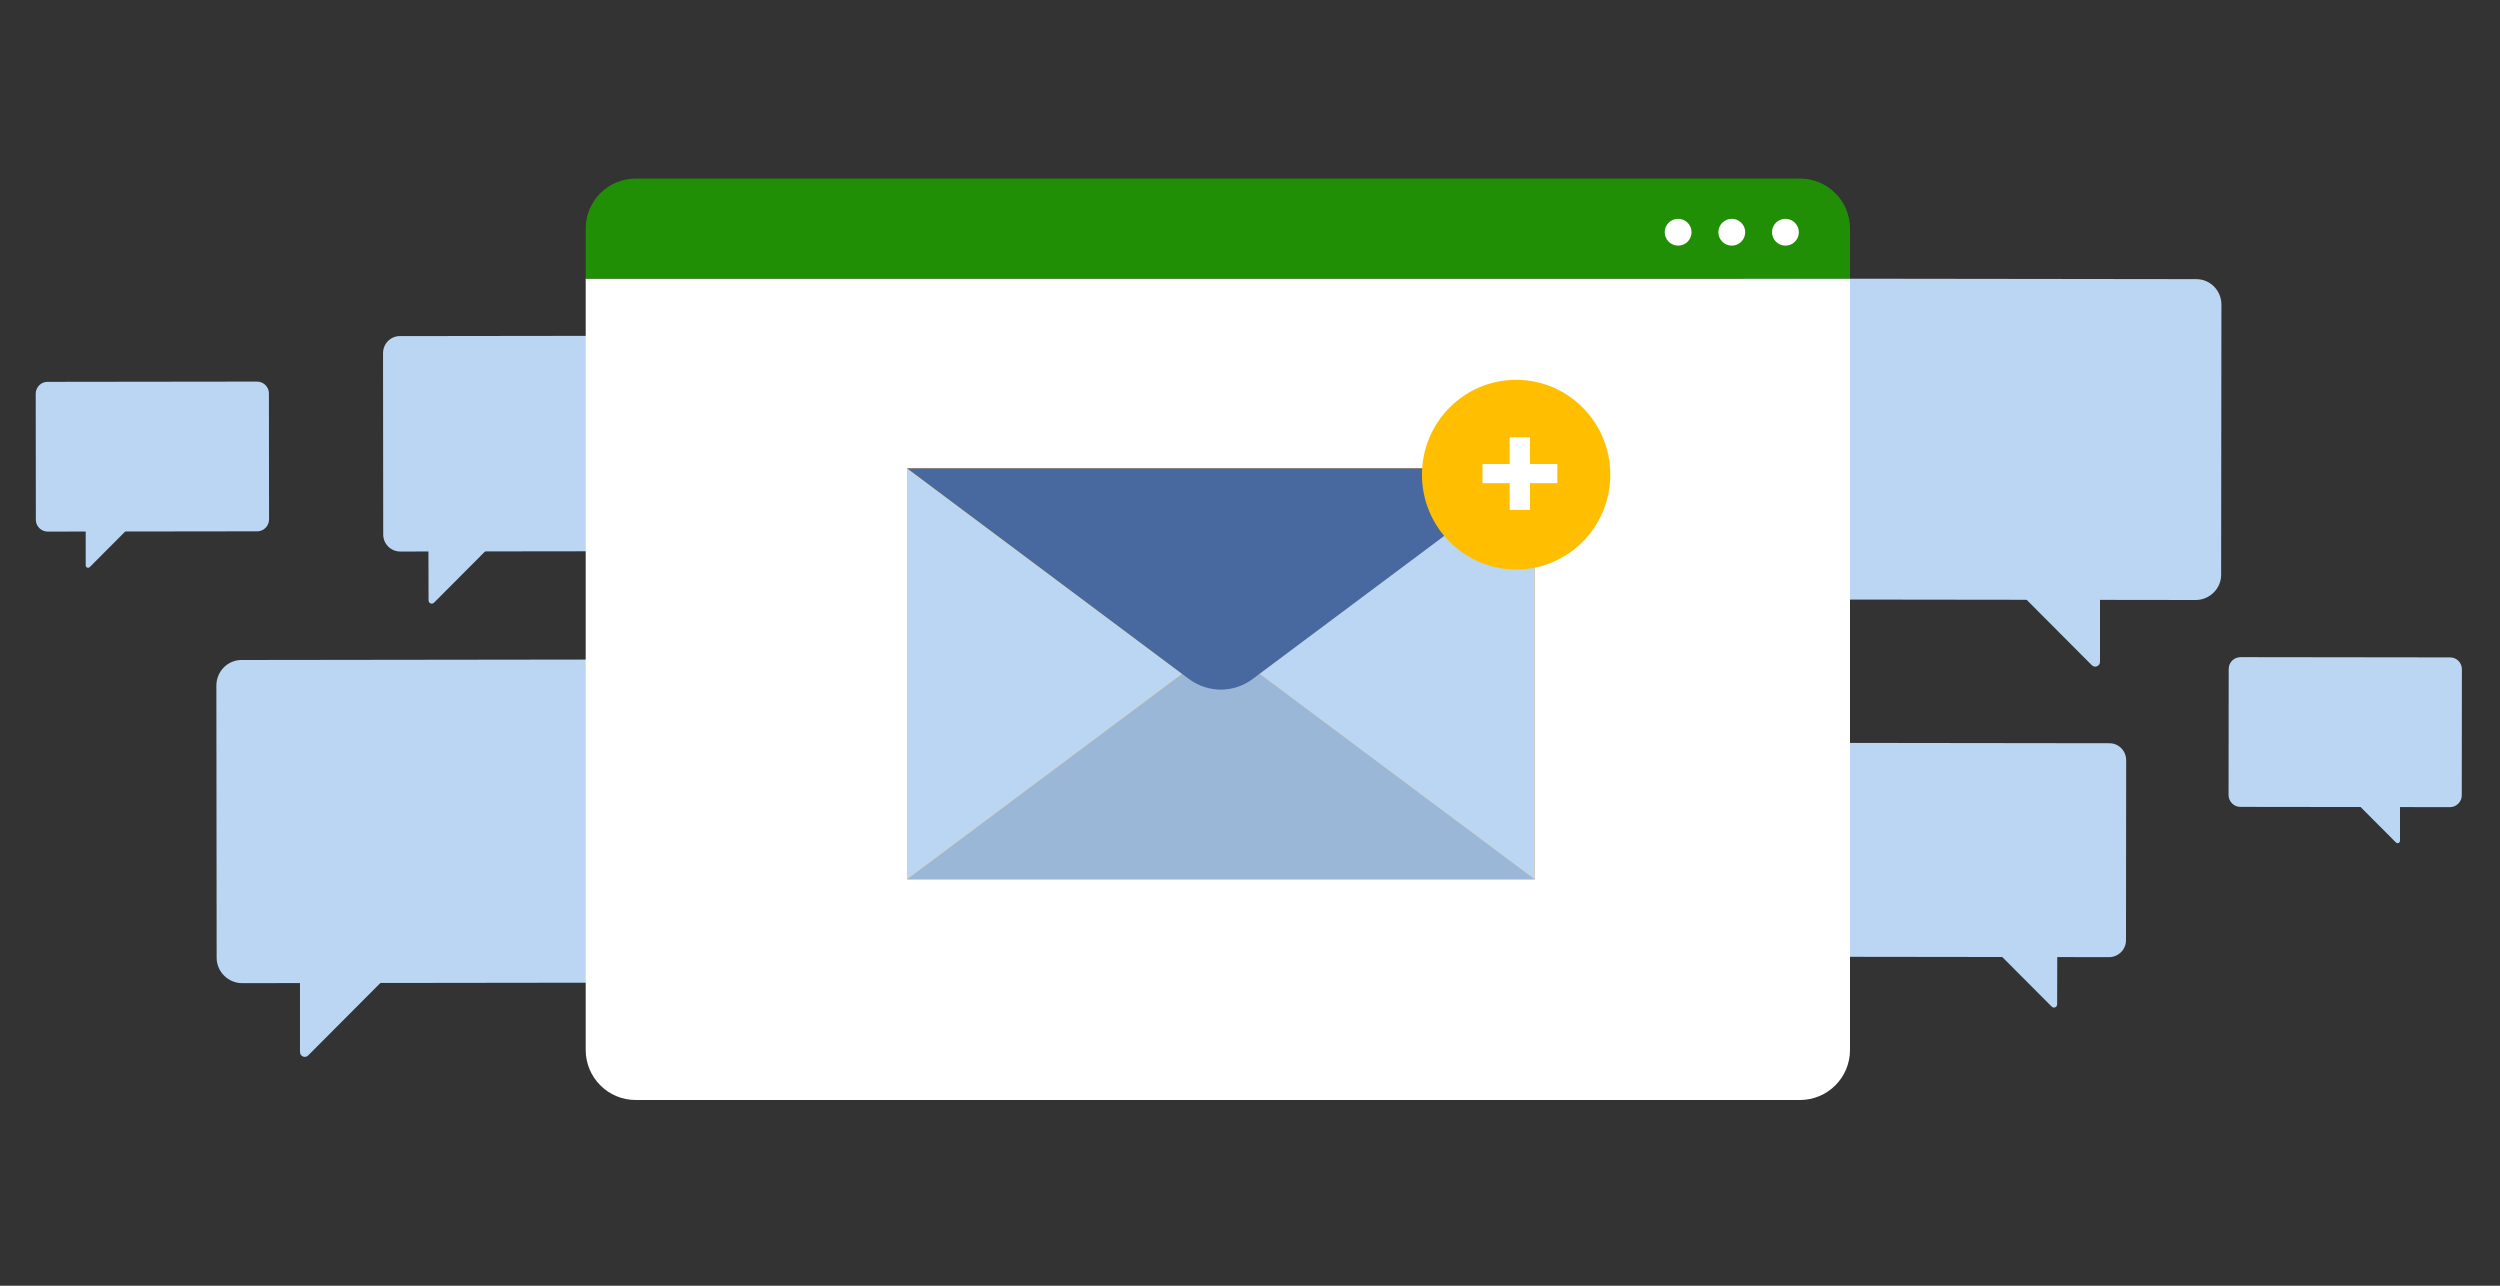<svg width="350" height="180" viewBox="0 0 350 180" fill="none" xmlns="http://www.w3.org/2000/svg">
<rect x="0" y="0" width="350" height="180" fill="#333333" stroke="none"/>
<path d="M33.807 92.4L96.697 92.32C98.633 92.32 100.252 93.918 100.252 95.874L100.292 133.967C100.292 135.923 98.712 137.56 96.776 137.56L33.887 137.64C31.951 137.64 30.331 136.043 30.331 134.087L30.292 95.994C30.292 93.997 31.872 92.4 33.807 92.4Z" fill="#BBD6F2"/>
<path d="M41.999 136.787V147.269C41.999 147.897 42.71 148.2 43.162 147.745L53.824 137.047C54.212 136.658 53.91 135.878 53.35 135.878L42.688 136.116C42.322 136.073 41.999 136.398 41.999 136.787Z" fill="#BBD6F2"/>
<path d="M59.98 76.898L59.999 84.045C59.999 84.463 60.473 84.666 60.774 84.362L67.882 77.231C68.141 76.971 67.94 76.451 67.566 76.451L60.439 76.451C60.195 76.422 59.98 76.638 59.98 76.898Z" fill="#BBD6F2"/>
<path d="M55.969 47.053L97.895 47C99.186 47 100.265 48.065 100.265 49.369L100.292 74.764C100.292 76.069 99.238 77.16 97.948 77.16L56.022 77.213C54.731 77.213 53.651 76.148 53.651 74.844L53.625 49.449C53.625 48.118 54.678 47.053 55.969 47.053Z" fill="#BBD6F2"/>
<g clip-path="url(#clip0_9268_5)">
<path d="M295.322 104.053L253.395 104C252.105 104 251.025 105.057 251.025 106.352L250.999 131.568C250.999 132.863 252.052 133.947 253.343 133.947L295.269 134C296.559 134 297.639 132.943 297.639 131.648L297.665 106.432C297.665 105.11 296.612 104.053 295.322 104.053Z" fill="#BBD6F2"/>
</g>
<path d="M288.019 133.45L288 140.597C288 141.015 287.526 141.217 287.225 140.914L280.116 133.782C279.858 133.522 280.059 133.003 280.432 133.003L287.559 133.003C287.804 132.974 288.019 133.19 288.019 133.45Z" fill="#BBD6F2"/>
<g clip-path="url(#clip1_9268_5)">
<path d="M307.483 39.079L244.594 39C242.658 39 241.038 40.586 241.038 42.529L240.999 80.352C240.999 82.295 242.579 83.921 244.515 83.921L307.404 84C309.34 84 310.959 82.414 310.959 80.471L310.999 42.648C310.999 40.665 309.419 39.079 307.483 39.079Z" fill="#BBD6F2"/>
</g>
<path d="M294 81.747V92.634C294 93.262 293.289 93.565 292.837 93.11L282.174 82.413C281.787 82.023 282.088 81.243 282.648 81.243L293.5 81.243C294 81.243 294 81.357 294 81.747Z" fill="#BBD6F2"/>
<g clip-path="url(#clip2_9268_5)">
<path d="M6.641 53.46L35.989 53.423C36.892 53.423 37.648 54.163 37.648 55.069L37.667 72.721C37.667 73.627 36.929 74.386 36.026 74.386L6.678 74.423C5.774 74.423 5.019 73.683 5.019 72.776L5 55.125C5 54.2 5.737 53.46 6.641 53.46Z" fill="#BBD6F2"/>
</g>
<path d="M11.999 73.809V79.139C11.999 79.454 12.354 79.605 12.58 79.378L17.911 74.029C18.105 73.834 17.954 73.444 17.674 73.444L12.349 73.444C12.166 73.422 11.999 73.614 11.999 73.809Z" fill="#BBD6F2"/>
<path d="M336 112.366V117.697C336 118.011 335.645 118.163 335.418 117.935L330.087 112.586C329.893 112.392 330.044 112.002 330.324 112.002L335.649 112.002C335.832 111.98 336 112.171 336 112.366Z" fill="#BBD6F2"/>
<g clip-path="url(#clip3_9268_5)">
<path d="M343.024 92.037L313.676 92C312.773 92 312.017 92.74 312.017 93.647L311.999 111.298C311.999 112.204 312.736 112.963 313.639 112.963L342.988 113C343.891 113 344.647 112.26 344.647 111.353L344.665 93.702C344.665 92.777 343.928 92.037 343.024 92.037Z" fill="#BBD6F2"/>
</g>
<path d="M81.999 39H258.999V147C258.999 150.866 255.865 154 251.999 154H88.999C85.132 154 81.999 150.866 81.999 147V39Z" fill="white"/>
<path d="M81.999 32C81.999 28.134 85.132 25 88.999 25H251.999C255.865 25 258.999 28.134 258.999 32V39H81.999V32Z" fill="#218F06"/>
<path d="M242.45 34.388C243.487 34.388 244.328 33.547 244.328 32.51C244.328 31.473 243.487 30.633 242.45 30.633C241.413 30.633 240.573 31.473 240.573 32.51C240.573 33.547 241.413 34.388 242.45 34.388Z" fill="white"/>
<path d="M249.958 34.388C250.995 34.388 251.836 33.547 251.836 32.51C251.836 31.473 250.995 30.633 249.958 30.633C248.921 30.633 248.081 31.473 248.081 32.51C248.081 33.547 248.921 34.388 249.958 34.388Z" fill="white"/>
<path d="M234.939 34.388C235.976 34.388 236.816 33.547 236.816 32.51C236.816 31.473 235.976 30.633 234.939 30.633C233.901 30.633 233.061 31.473 233.061 32.51C233.061 33.547 233.901 34.388 234.939 34.388Z" fill="white"/>
<path d="M214.86 65.565H126.999V123.104H214.86V65.565Z" fill="#FFA000"/>
<path d="M126.999 123.103L166.474 93.62C169.133 91.621 172.725 91.621 175.419 93.62L214.894 123.103H126.999Z" fill="#9BB7D8"/>
<path d="M214.861 65.565L175.386 93.621L214.861 123.104V65.565Z" fill="#BBD6F2"/>
<path d="M126.999 65.565L165.507 94.335L126.999 123.104V65.565Z" fill="#BBD6F2"/>
<path d="M214.86 65.565L175.384 95.049C172.725 97.047 169.133 97.047 166.439 95.049L126.999 65.565H214.86Z" fill="#4868A0"/>
<path d="M212.258 79.729C219.539 79.729 225.442 73.784 225.442 66.451C225.442 59.118 219.539 53.173 212.258 53.173C204.976 53.173 199.073 59.118 199.073 66.451C199.073 73.784 204.976 79.729 212.258 79.729Z" fill="#FFBF00"/>
<path d="M218.023 64.959H214.195V61.219H211.357V64.959H207.551V67.643H211.357V71.383H214.195V67.643H218.023V64.959Z" fill="white"/>
<defs>
<clipPath id="clip0_9268_5">
<rect width="46.667" height="30" fill="white" transform="translate(250.999 104)"/>
</clipPath>
<clipPath id="clip1_9268_5">
<rect width="70" height="45" fill="white" transform="translate(240.999 39)"/>
</clipPath>
<clipPath id="clip2_9268_5">
<rect width="32.667" height="21" fill="white" transform="matrix(-1 0 0 1 37.667 53.423)"/>
</clipPath>
<clipPath id="clip3_9268_5">
<rect width="32.667" height="21" fill="white" transform="translate(311.999 92)"/>
</clipPath>
</defs>
</svg>
